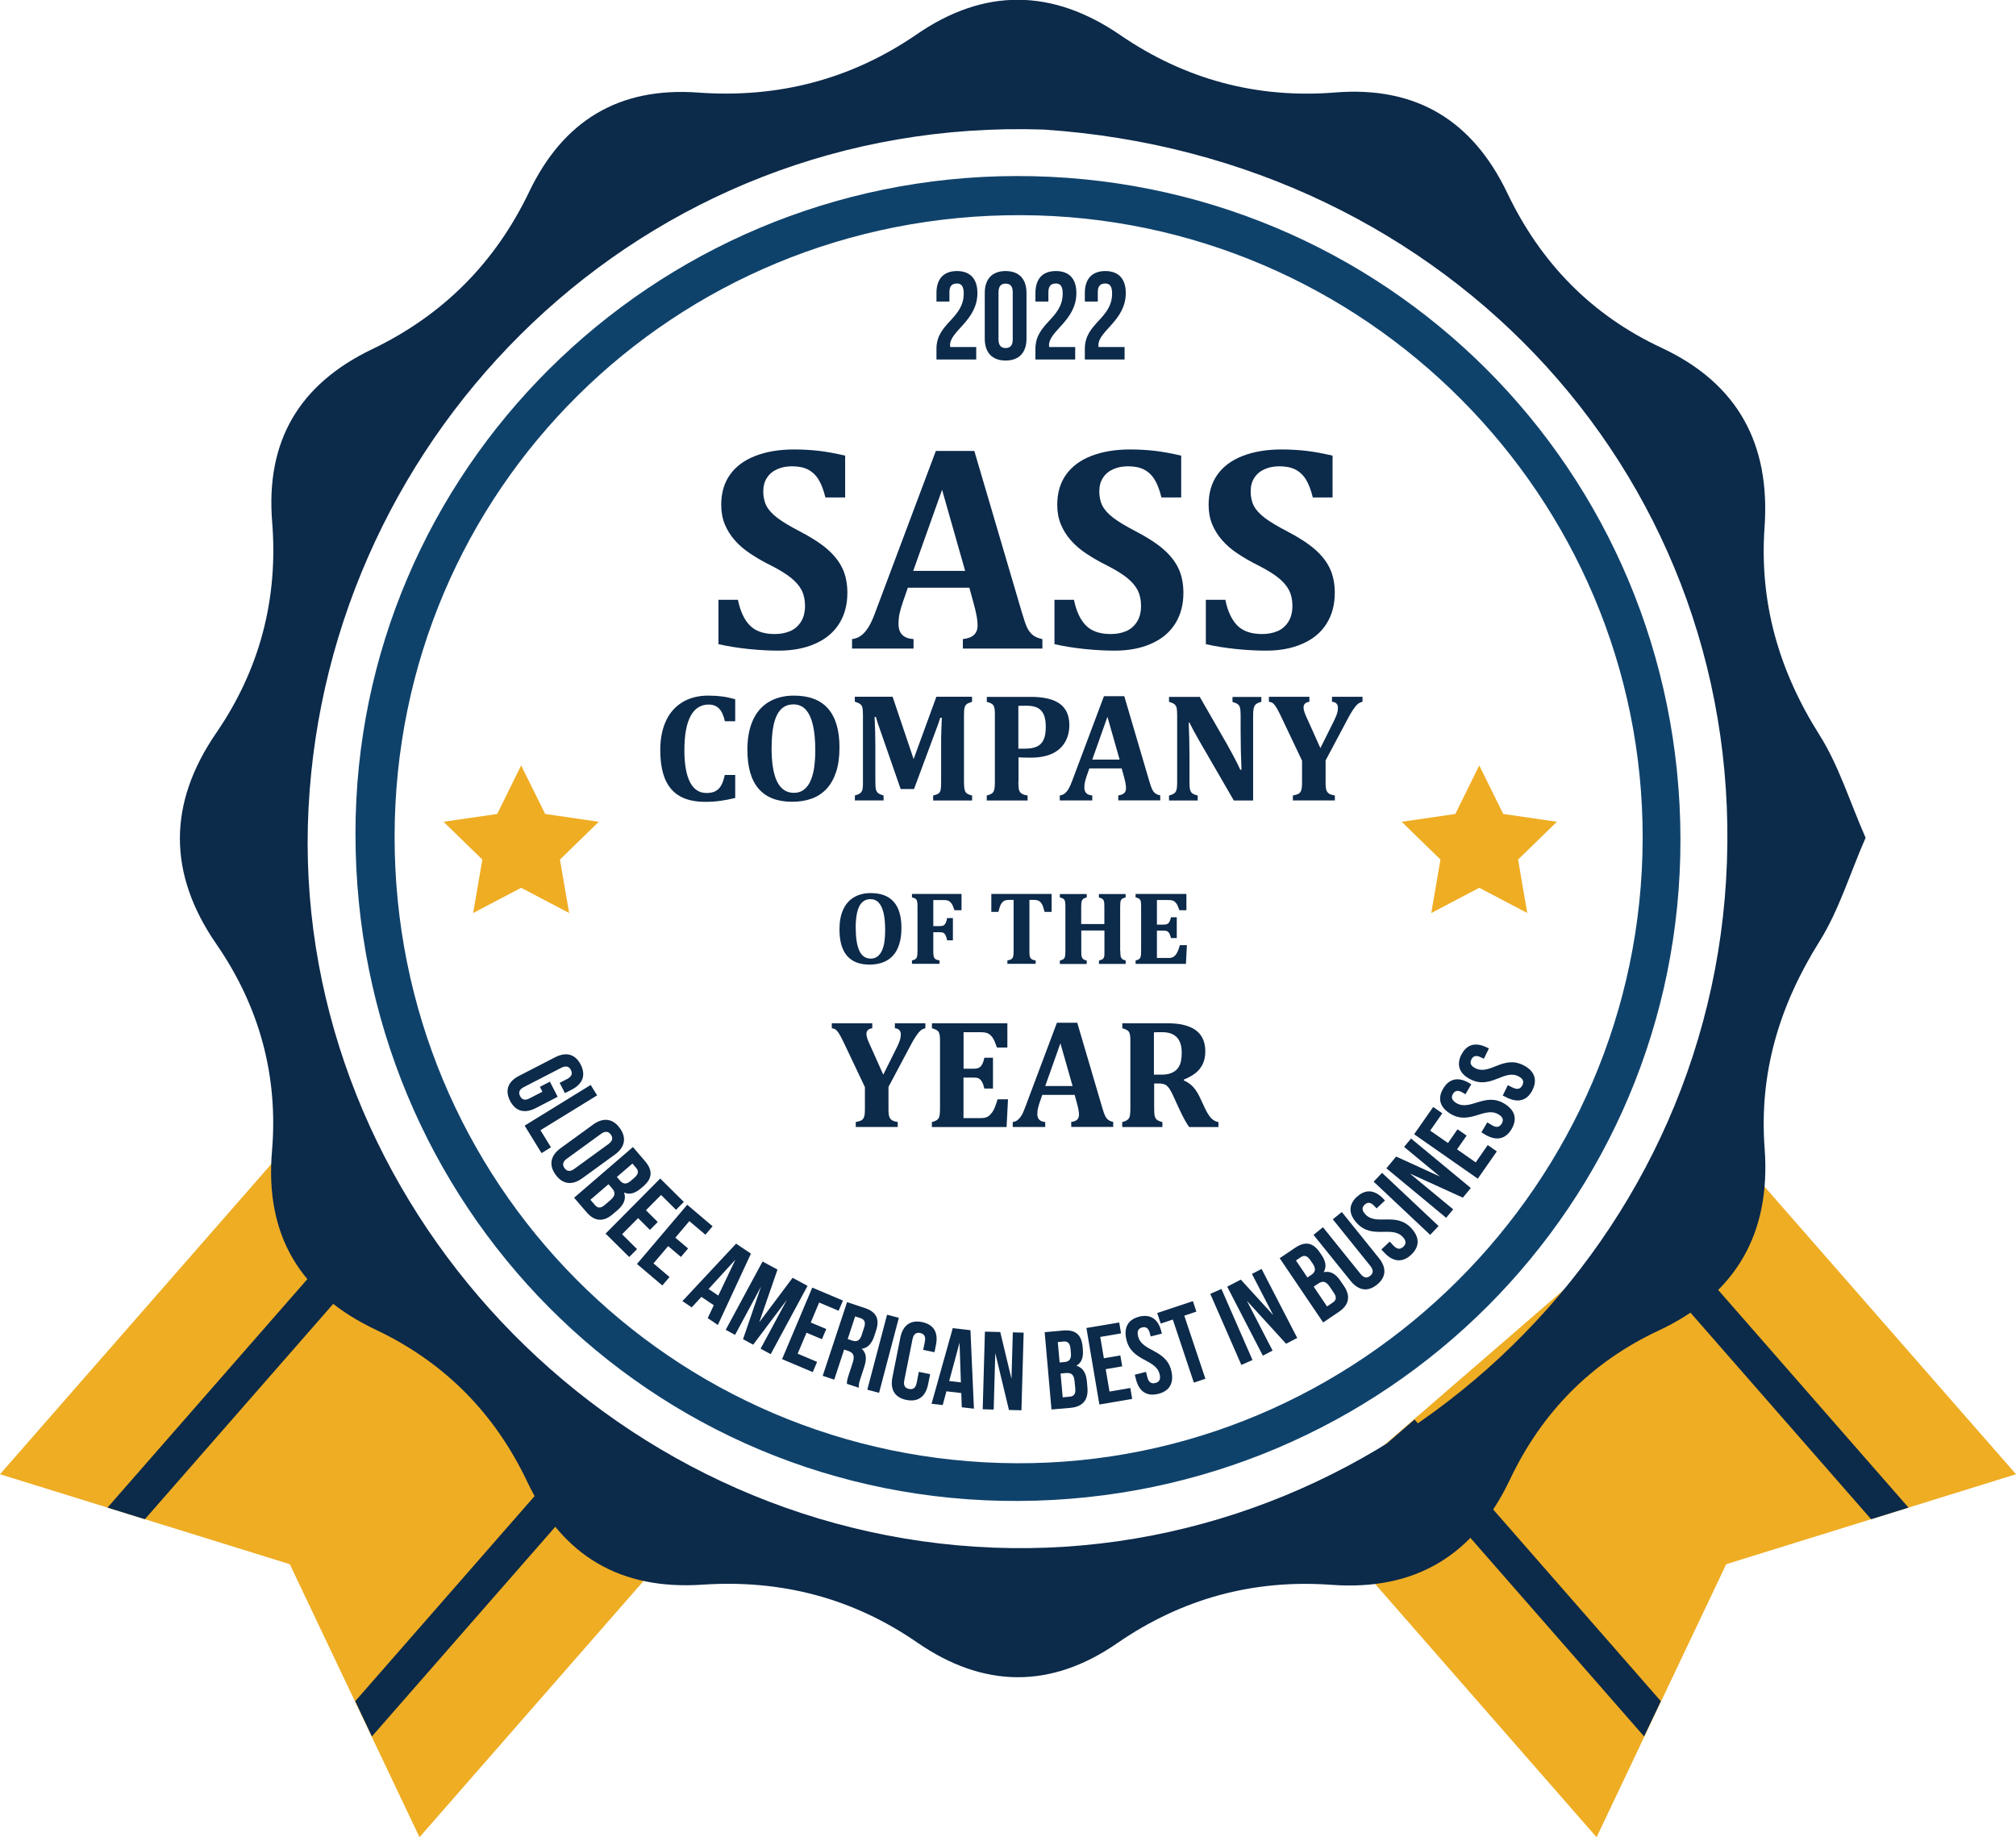 <?xml version="1.0" encoding="UTF-8"?><svg id="Layer_2" xmlns="http://www.w3.org/2000/svg" viewBox="0 0 255.04 232.42"><defs><style>.cls-1{fill:#0c2a4a;}.cls-2{fill:#0f426b;}.cls-3{fill:#efad24;}</style></defs><g id="Layer_10"><polygon class="cls-3" points="201.98 232.42 218.38 197.88 255.04 186.5 218.78 145.03 165.71 190.95 201.98 232.42"/><polygon class="cls-1" points="236.71 192.19 241.44 190.72 208.98 153.6 205.55 156.56 236.71 192.19"/><polygon class="cls-1" points="210.11 215.21 207.99 219.67 175.52 182.55 178.95 179.58 210.11 215.21"/><polygon class="cls-3" points="53.07 232.42 36.66 197.88 0 186.5 36.27 145.03 89.33 190.95 53.07 232.42"/><polygon class="cls-1" points="18.33 192.19 13.6 190.72 46.07 153.6 49.49 156.56 18.33 192.19"/><polygon class="cls-1" points="44.94 215.21 47.05 219.67 79.52 182.55 76.1 179.58 44.94 215.21"/><path class="cls-1" d="m236,106.01c-2.01,4.61-3.37,9.16-5.8,13.05-5.08,8.1-7.68,16.65-6.96,26.22.8,10.73-3.59,18.45-13.44,23.06-8.51,3.98-14.75,10.34-18.78,18.83-4.53,9.55-11.92,14.1-22.58,13.32-9.88-.72-18.93,1.74-27.13,7.4-8.4,5.8-16.92,5.67-25.27-.1-8.22-5.67-17.29-7.98-27.16-7.32-10.39.7-17.71-3.6-22.19-13.04-4.09-8.62-10.44-15.08-19.13-19.2-9.54-4.52-14.07-11.9-13.15-22.62.81-9.51-1.6-18.3-7.04-26.18-6.16-8.92-6.13-17.8-.02-26.7,5.53-8.06,7.86-17,7.08-26.7-.83-10.27,3.45-17.44,12.64-21.85,8.96-4.3,15.57-10.93,19.87-19.91,4.29-8.95,11.29-13.29,21.37-12.56,10.04.73,19.31-1.62,27.67-7.37,8.59-5.91,17.19-5.77,25.75.1,8.2,5.62,17.3,8.05,27.17,7.26,10.31-.83,17.41,3.58,21.79,12.73,4.21,8.81,10.64,15.43,19.49,19.56,9.74,4.55,13.79,12.25,13.05,22.72-.67,9.55,1.82,18.14,6.93,26.24,2.45,3.87,3.83,8.42,5.85,13.03ZM132.01,16.39c-50.76-1.69-90.55,38.23-92.98,85.88-2.43,47.59,35.5,90.24,84.38,93.4,48.96,3.16,91.96-35,94.95-84.27,3.03-50.03-34.75-91.61-86.35-95.01Z"/><path class="cls-2" d="m212.59,106.16c.07,46.16-37.24,83.49-83.68,83.72-46.58.24-83.95-37.35-83.94-84.44,0-45.83,37.46-83.08,83.61-83.17,46.58-.08,83.94,37.22,84.01,83.88Zm-162.67-.42c-.07,43.82,34.97,79.17,78.65,79.37,43.37.19,79.13-35.45,79.24-78.99.11-43.29-35.22-78.75-78.61-78.9-43.94-.16-79.21,34.79-79.28,78.53Z"/><g><path class="cls-1" d="m93.36,75.91c.3,1.45.81,2.52,1.52,3.23s1.75,1.07,3.13,1.07c.72,0,1.36-.12,1.93-.36.57-.24,1.03-.63,1.38-1.18.35-.54.52-1.22.52-2.03,0-.75-.14-1.41-.42-1.96s-.73-1.08-1.35-1.58c-.62-.5-1.48-1.03-2.59-1.59-.95-.47-1.8-.97-2.57-1.48s-1.42-1.07-1.96-1.69c-.54-.61-.96-1.29-1.26-2.02-.3-.73-.45-1.55-.45-2.46,0-1.5.37-2.77,1.11-3.81s1.81-1.84,3.22-2.38c1.4-.54,3.03-.81,4.88-.81,1.08,0,2.11.06,3.1.17s2.11.32,3.37.61v5.29h-2.5c-.23-.96-.53-1.72-.88-2.29-.36-.57-.81-.98-1.34-1.25-.54-.27-1.21-.4-2.02-.4-.69,0-1.31.12-1.86.37-.55.24-.98.6-1.29,1.08-.32.48-.47,1.06-.47,1.74s.14,1.32.41,1.83.73,1.02,1.38,1.51c.64.49,1.58,1.05,2.81,1.69,1.5.78,2.67,1.54,3.53,2.29s1.49,1.56,1.9,2.44c.41.88.61,1.91.61,3.07,0,1.49-.35,2.79-1.04,3.89-.69,1.1-1.7,1.95-3.03,2.53-1.32.59-2.86.88-4.59.88-1.24,0-2.53-.07-3.87-.21-1.34-.14-2.6-.34-3.78-.61v-5.61h2.5Z"/><path class="cls-1" d="m122.63,74.35h-7.78l-.6,1.73c-.17.49-.31.96-.42,1.41s-.16.94-.16,1.45c0,1.19.63,1.83,1.9,1.91v1.2h-7.78v-1.2c.45-.05.84-.21,1.18-.47.34-.27.65-.63.93-1.09.28-.46.58-1.12.89-1.99l7.6-20.25h4.87l6.01,20.41c.27.91.49,1.56.67,1.94.18.38.42.69.71.93.29.24.7.41,1.22.52v1.2h-10.06v-1.2c.63-.07,1.1-.25,1.4-.53s.46-.67.46-1.18c0-.38-.04-.8-.13-1.26-.08-.46-.22-1.04-.42-1.75l-.49-1.79Zm-7.09-2.13h6.56l-2.92-10.26-3.65,10.26Z"/><path class="cls-1" d="m135.87,75.91c.3,1.45.81,2.52,1.52,3.23s1.75,1.07,3.13,1.07c.72,0,1.36-.12,1.93-.36.57-.24,1.03-.63,1.38-1.18.35-.54.52-1.22.52-2.03,0-.75-.14-1.41-.42-1.96s-.73-1.08-1.35-1.58c-.62-.5-1.48-1.03-2.59-1.59-.95-.47-1.8-.97-2.57-1.48s-1.42-1.07-1.96-1.69c-.54-.61-.96-1.29-1.26-2.02-.3-.73-.45-1.55-.45-2.46,0-1.5.37-2.77,1.11-3.81s1.81-1.84,3.22-2.38c1.4-.54,3.03-.81,4.88-.81,1.08,0,2.11.06,3.1.17s2.11.32,3.37.61v5.29h-2.5c-.23-.96-.53-1.72-.88-2.29-.36-.57-.81-.98-1.34-1.25-.54-.27-1.21-.4-2.02-.4-.69,0-1.31.12-1.86.37-.55.24-.98.6-1.29,1.08-.32.48-.47,1.06-.47,1.74s.14,1.32.41,1.83.73,1.02,1.38,1.51c.64.49,1.58,1.05,2.81,1.69,1.5.78,2.67,1.54,3.53,2.29s1.49,1.56,1.9,2.44c.41.88.61,1.91.61,3.07,0,1.49-.35,2.79-1.04,3.89-.69,1.1-1.7,1.95-3.03,2.53-1.32.59-2.86.88-4.59.88-1.24,0-2.53-.07-3.87-.21-1.34-.14-2.6-.34-3.78-.61v-5.61h2.5Z"/><path class="cls-1" d="m155.02,75.91c.3,1.45.81,2.52,1.52,3.23s1.75,1.07,3.13,1.07c.72,0,1.36-.12,1.93-.36.57-.24,1.03-.63,1.38-1.18.35-.54.52-1.22.52-2.03,0-.75-.14-1.41-.42-1.96s-.73-1.08-1.35-1.58c-.62-.5-1.48-1.03-2.59-1.59-.95-.47-1.8-.97-2.57-1.48s-1.42-1.07-1.96-1.69c-.54-.61-.96-1.29-1.26-2.02-.3-.73-.45-1.55-.45-2.46,0-1.5.37-2.77,1.11-3.81s1.81-1.84,3.22-2.38c1.4-.54,3.03-.81,4.88-.81,1.08,0,2.11.06,3.1.17s2.11.32,3.37.61v5.29h-2.5c-.23-.96-.53-1.72-.88-2.29-.36-.57-.81-.98-1.34-1.25-.54-.27-1.21-.4-2.02-.4-.69,0-1.31.12-1.86.37-.55.24-.98.6-1.29,1.08-.32.48-.47,1.06-.47,1.74s.14,1.32.41,1.83.73,1.02,1.38,1.51c.64.49,1.58,1.05,2.81,1.69,1.5.78,2.67,1.54,3.53,2.29s1.49,1.56,1.9,2.44c.41.88.61,1.91.61,3.07,0,1.49-.35,2.79-1.04,3.89-.69,1.1-1.7,1.95-3.03,2.53-1.32.59-2.86.88-4.59.88-1.24,0-2.53-.07-3.87-.21-1.34-.14-2.6-.34-3.78-.61v-5.61h2.5Z"/></g><g><path class="cls-1" d="m121.01,35.87c-.55,0-.9.3-.9,1.09v1.19h-1.64v-1.08c0-1.77.89-2.78,2.59-2.78s2.59,1.01,2.59,2.78c0,3.48-3.46,4.78-3.46,6.59,0,.08,0,.16.02.24h3.29v1.58h-5.03v-1.36c0-3.26,3.45-3.79,3.45-6.99,0-1-.35-1.27-.9-1.27Z"/><path class="cls-1" d="m124.58,37.07c0-1.77.93-2.78,2.64-2.78s2.64,1.01,2.64,2.78v5.76c0,1.77-.93,2.78-2.64,2.78s-2.64-1.01-2.64-2.78v-5.76Zm1.74,5.87c0,.79.35,1.09.9,1.09s.9-.3.9-1.09v-5.97c0-.79-.35-1.09-.9-1.09s-.9.3-.9,1.09v5.97Z"/><path class="cls-1" d="m133.53,35.87c-.55,0-.9.3-.9,1.09v1.19h-1.64v-1.08c0-1.77.88-2.78,2.59-2.78s2.59,1.01,2.59,2.78c0,3.48-3.46,4.78-3.46,6.59,0,.08,0,.16.02.24h3.29v1.58h-5.03v-1.36c0-3.26,3.45-3.79,3.45-6.99,0-1-.35-1.27-.9-1.27Z"/><path class="cls-1" d="m139.78,35.87c-.55,0-.9.3-.9,1.09v1.19h-1.64v-1.08c0-1.77.89-2.78,2.59-2.78s2.59,1.01,2.59,2.78c0,3.48-3.46,4.78-3.46,6.59,0,.08,0,.16.02.24h3.29v1.58h-5.03v-1.36c0-3.26,3.45-3.79,3.45-6.99,0-1-.35-1.27-.9-1.27Z"/></g><g><path class="cls-1" d="m69.56,136.83l.99,1.92-2.77,1.43c-1.4.72-2.55.43-3.25-.91-.69-1.35-.26-2.46,1.14-3.17l4.54-2.34c1.4-.72,2.55-.43,3.25.91.69,1.35.26,2.46-1.14,3.18l-.85.44-.67-1.3.93-.48c.62-.32.72-.72.49-1.15-.22-.44-.6-.59-1.23-.27l-4.71,2.43c-.62.32-.71.71-.48,1.15.22.44.59.6,1.21.27l1.61-.83-.32-.62,1.25-.64Z"/><path class="cls-1" d="m74.73,137.26l.81,1.31-7.17,4.41,1.33,2.16-1.19.74-2.14-3.48,8.36-5.15Z"/><path class="cls-1" d="m75.04,142.26c1.27-.92,2.48-.78,3.37.45s.65,2.42-.62,3.35l-4.13,3c-1.27.92-2.48.78-3.37-.45-.89-1.22-.65-2.42.62-3.35l4.13-3Zm-3.31,4.3c-.57.41-.6.82-.31,1.22.29.4.69.49,1.25.08l4.29-3.12c.57-.41.6-.82.31-1.21-.29-.4-.69-.49-1.25-.08l-4.29,3.12Z"/><path class="cls-1" d="m81.37,150.09l-.27.23c-.77.66-1.46.85-2.15.54.3.84-.06,1.57-.84,2.24l-.61.52c-1.15.99-2.29.91-3.29-.26l-1.58-1.84,7.44-6.41,1.52,1.77c1.04,1.21.93,2.22-.22,3.21Zm-4.39-.28l-2.29,1.97.58.67c.34.39.7.45,1.26-.03l.65-.56c.69-.59.71-1,.25-1.53l-.45-.52Zm3.03-2.61l-1.97,1.69.39.46c.38.44.8.54,1.39.02l.41-.36c.53-.46.61-.84.25-1.26l-.48-.56Z"/><path class="cls-1" d="m81.71,153.1l1.5,1.49-.99,1-1.5-1.49-2.02,2.04,1.89,1.88-.99,1-2.99-2.96,6.91-6.97,2.99,2.96-.99,1-1.89-1.88-1.92,1.94Z"/><path class="cls-1" d="m85.43,156.57l1.62,1.37-.91,1.07-1.61-1.37-1.86,2.19,2.03,1.72-.91,1.07-3.21-2.72,6.36-7.49,3.21,2.72-.91,1.07-2.03-1.72-1.77,2.09Z"/><path class="cls-1" d="m90.82,167.62l-1.29-.87.77-1.63-1.57-1.06-1.22,1.33-1.18-.79,6.79-7.27,1.88,1.26-4.19,9.03Zm-1.18-4.55l1.23.83,2.16-4.54-3.39,3.71Z"/><path class="cls-1" d="m96.04,167.29l4.23-5.64,1.89,1.02-4.66,8.64-1.28-.69,3.34-6.2-4.28,5.69-1.28-.69,2.28-6.66-3.29,6.11-1.18-.64,4.66-8.64,1.89,1.02-2.31,6.67Z"/><path class="cls-1" d="m102.58,167.31l1.95.82-.55,1.29-1.95-.82-1.12,2.65,2.46,1.04-.55,1.29-3.88-1.64,3.82-9.05,3.88,1.64-.55,1.29-2.46-1.04-1.06,2.52Z"/><path class="cls-1" d="m107.14,175.06c0-.27,0-.43.25-1.19l.48-1.47c.29-.87.1-1.28-.57-1.5l-.51-.17-1.25,3.8-1.46-.48,3.08-9.32,2.21.73c1.52.5,1.94,1.42,1.46,2.86l-.24.73c-.32.96-.83,1.48-1.58,1.58.63.55.64,1.33.32,2.3l-.47,1.44c-.15.45-.25.79-.21,1.19l-1.49-.49Zm1.04-8.52l-.94,2.86.57.19c.55.18.96.05,1.2-.7l.3-.92c.22-.67.09-1.03-.43-1.21l-.71-.23Z"/><path class="cls-1" d="m112.22,166.32l1.49.39-2.5,9.49-1.49-.39,2.5-9.49Z"/><path class="cls-1" d="m117.67,173.85l-.26,1.28c-.31,1.54-1.25,2.27-2.74,1.97s-2.08-1.33-1.77-2.87l1-5.01c.31-1.54,1.25-2.27,2.74-1.97,1.49.3,2.08,1.33,1.77,2.87l-.19.94-1.43-.29.21-1.03c.14-.69-.11-1.01-.59-1.11-.48-.1-.84.11-.97.79l-1.04,5.2c-.14.69.12,1,.6,1.09.48.1.83-.09.97-.78l.27-1.38,1.43.29Z"/><path class="cls-1" d="m123.22,178.21l-1.55-.18-.06-1.8-1.88-.22-.47,1.74-1.41-.16,2.68-9.57,2.24.26.44,9.93Zm-3.14-3.5l1.48.17-.17-5.02-1.31,4.85Z"/><path class="cls-1" d="m125.91,171.21l-.2,7.11-1.39-.04.28-9.82,1.94.05,1.42,5.92.17-5.88,1.37.04-.28,9.82-1.58-.04-1.72-7.16Z"/><path class="cls-1" d="m136.96,170.36l.03.35c.09,1.01-.16,1.68-.82,2.06.85.25,1.24.96,1.33,2l.07.8c.13,1.51-.59,2.39-2.13,2.53l-2.42.21-.86-9.78,2.32-.21c1.59-.14,2.34.54,2.48,2.05Zm-3.14-.58l.23,2.58.6-.05c.57-.05.9-.33.83-1.12l-.05-.54c-.06-.7-.33-.99-.87-.94l-.74.07Zm.35,3.98l.27,3.01.88-.08c.52-.05.78-.31.71-1.04l-.08-.85c-.08-.91-.4-1.16-1.1-1.1l-.69.06Z"/><path class="cls-1" d="m139.64,171.83l2.09-.36.24,1.38-2.09.36.48,2.83,2.63-.45.24,1.38-4.15.71-1.64-9.68,4.15-.7.23,1.38-2.63.45.46,2.7Z"/><path class="cls-1" d="m144.1,166.57c1.46-.37,2.42.32,2.81,1.84l.08.3-1.42.36-.1-.39c-.17-.68-.51-.87-.98-.75s-.68.45-.51,1.13c.49,1.96,3.51,1.59,4.19,4.31.38,1.53-.16,2.59-1.63,2.96-1.47.37-2.45-.31-2.83-1.84l-.15-.58,1.42-.36.17.68c.17.68.53.85,1.01.73s.71-.44.54-1.12c-.49-1.96-3.51-1.59-4.19-4.32-.38-1.52.15-2.58,1.6-2.95Z"/><path class="cls-1" d="m146.39,166.11l4.52-1.51.44,1.33-1.53.51,2.67,7.98-1.46.49-2.66-7.98-1.53.51-.44-1.33Z"/><path class="cls-1" d="m153.11,163.68l1.41-.62,3.93,8.99-1.41.62-3.93-8.99Z"/><path class="cls-1" d="m157.73,164.54l3.26,6.32-1.23.64-4.51-8.73,1.72-.89,4.11,4.5-2.7-5.22,1.22-.63,4.51,8.73-1.41.73-4.97-5.44Z"/><path class="cls-1" d="m166.97,158.45l.2.29c.57.84.67,1.54.28,2.2.87-.2,1.55.24,2.13,1.1l.45.66c.85,1.26.64,2.38-.63,3.24l-2.01,1.36-5.5-8.13,1.93-1.3c1.32-.9,2.31-.67,3.16.59Zm-3.02,1.01l1.45,2.15.5-.34c.48-.32.62-.73.19-1.38l-.31-.45c-.39-.58-.76-.7-1.22-.4l-.62.42Zm2.24,3.31l1.69,2.5.73-.49c.43-.29.53-.65.12-1.25l-.48-.71c-.51-.76-.91-.82-1.49-.43l-.57.38Z"/><path class="cls-1" d="m167.37,155.26l4.75,5.9c.44.55.84.55,1.22.24.38-.31.46-.7.02-1.25l-4.75-5.9,1.14-.92,4.69,5.82c.99,1.22.94,2.42-.24,3.37-1.18.95-2.35.74-3.34-.48l-4.69-5.82,1.2-.97Z"/><path class="cls-1" d="m171.65,151.42c1.09-1.03,2.27-.91,3.35.23l.21.22-1.06,1-.28-.3c-.48-.51-.87-.51-1.23-.17-.36.34-.38.72.1,1.23,1.39,1.47,3.84-.33,5.77,1.71,1.08,1.14,1.13,2.33.03,3.38s-2.29.93-3.37-.21l-.42-.44,1.06-1,.48.51c.48.51.88.48,1.24.14s.41-.73-.07-1.24c-1.39-1.47-3.84.33-5.77-1.71-1.08-1.14-1.14-2.32-.05-3.36Z"/><path class="cls-1" d="m173.78,149.49l1.06-1.12,7.15,6.73-1.06,1.12-7.15-6.73Z"/><path class="cls-1" d="m178.36,148.46l5.48,4.53-.89,1.07-7.56-6.26,1.23-1.49,5.54,2.53-4.53-3.75.88-1.06,7.56,6.26-1.01,1.22-6.7-3.05Z"/><path class="cls-1" d="m183.18,144.6l1.21-1.74,1.15.8-1.21,1.74,2.36,1.65,1.52-2.19,1.15.8-2.41,3.45-8.05-5.62,2.41-3.45,1.15.8-1.53,2.19,2.24,1.56Z"/><path class="cls-1" d="m182.58,137.71c.76-1.29,1.93-1.5,3.28-.7l.27.16-.74,1.26-.35-.21c-.6-.36-.98-.25-1.23.17-.25.42-.16.8.44,1.16,1.74,1.03,3.6-1.38,6.02.04,1.35.8,1.73,1.93.96,3.24-.77,1.3-1.94,1.53-3.3.73l-.52-.31.74-1.26.6.36c.6.36.98.22,1.23-.21.25-.42.19-.82-.42-1.17-1.74-1.03-3.6,1.38-6.02-.04-1.35-.8-1.73-1.92-.97-3.21Z"/><path class="cls-1" d="m184.86,133.46c.66-1.35,1.81-1.65,3.22-.96l.28.13-.64,1.31-.37-.18c-.63-.31-.99-.17-1.21.27s-.1.81.53,1.12c1.82.89,3.48-1.66,6-.42,1.41.69,1.87,1.79,1.21,3.15-.67,1.36-1.82,1.67-3.23.98l-.54-.27.64-1.31.63.31c.63.31.99.14,1.21-.3s.12-.83-.51-1.14c-1.81-.89-3.48,1.66-6,.42-1.41-.69-1.88-1.78-1.22-3.13Z"/></g><g><path class="cls-1" d="m93.01,88.45v2.79h-1.31c-.15-.72-.4-1.26-.73-1.6-.33-.34-.77-.51-1.31-.51-1.01,0-1.78.49-2.3,1.46-.52.97-.78,2.41-.78,4.32,0,1.78.24,3.12.71,4.04.47.91,1.17,1.37,2.09,1.37.47,0,.85-.08,1.14-.24.29-.16.53-.39.71-.71.18-.31.33-.76.46-1.33h1.32v2.91c-.71.17-1.35.29-1.93.37-.58.08-1.19.12-1.82.12-1.33,0-2.42-.24-3.26-.72s-1.46-1.21-1.87-2.18c-.4-.97-.6-2.2-.6-3.69,0-1.39.24-2.6.71-3.63.47-1.03,1.17-1.82,2.08-2.38.92-.56,2.01-.84,3.29-.84.65,0,1.23.04,1.76.11s1.07.19,1.64.35Z"/><path class="cls-1" d="m100.22,101.43c-1.88,0-3.3-.55-4.25-1.65-.95-1.1-1.42-2.75-1.42-4.95,0-1.44.23-2.67.69-3.7.46-1.02,1.13-1.8,2.02-2.33.89-.53,1.95-.8,3.18-.8,1.92,0,3.36.55,4.32,1.65.96,1.1,1.44,2.73,1.44,4.9,0,1.21-.14,2.25-.43,3.12s-.69,1.58-1.22,2.14c-.53.56-1.16.97-1.89,1.23-.73.26-1.55.39-2.46.39Zm-2.61-6.87c0,1.94.23,3.38.7,4.32s1.17,1.42,2.13,1.42c.49,0,.91-.13,1.26-.4.35-.27.63-.64.84-1.12.21-.48.37-1.04.46-1.7s.14-1.37.14-2.15c0-1.28-.1-2.34-.3-3.21-.2-.86-.51-1.51-.91-1.95s-.93-.66-1.56-.66c-.93,0-1.62.44-2.07,1.33-.45.89-.68,2.26-.68,4.11Z"/><path class="cls-1" d="m122.96,88.79c-.34.1-.57.2-.69.31-.12.11-.21.26-.25.45-.05.19-.07.52-.07,1v8.32c0,.39.02.7.06.93.04.23.12.4.24.52.12.12.36.23.73.32v.63h-4.93v-.63c.28-.08.48-.14.59-.2s.19-.13.25-.23c.06-.09.11-.23.13-.42.03-.19.04-.5.04-.94v-4.71c0-.52,0-1.13.03-1.84.02-.71.04-1.21.06-1.5h-.2c-.08.26-.16.51-.25.76-.09.25-.25.69-.49,1.32l-2.58,6.94h-1.69l-2.71-7.8c-.16-.44-.3-.88-.42-1.32h-.17c.06,1.06.1,2.31.1,3.75v4.42c0,.47.02.8.07.99.04.19.13.34.27.46.13.12.37.22.7.31v.63h-3.63v-.63c.24-.06.42-.13.56-.21.14-.08.24-.18.31-.31.07-.13.11-.29.13-.49.02-.2.02-.45.02-.76v-8.32c0-.49-.02-.82-.06-1-.04-.18-.12-.33-.25-.44s-.36-.22-.72-.33v-.63h4.78l2.66,7.89,2.88-7.89h4.51v.63Z"/><path class="cls-1" d="m128.83,98.87c0,.42.02.72.05.9s.08.32.16.42c.07.11.18.2.32.27s.35.13.64.18v.63h-5.17v-.63c.24-.06.42-.13.56-.21.14-.07.24-.18.31-.31s.11-.3.13-.5.03-.46.03-.76v-8.29c0-.3,0-.55-.02-.76s-.06-.37-.12-.5c-.07-.13-.17-.23-.31-.31s-.33-.15-.57-.21v-.63h5.59c1.62,0,2.84.29,3.64.87s1.21,1.47,1.21,2.68c0,.85-.19,1.59-.57,2.22-.38.63-.93,1.11-1.64,1.43-.72.32-1.62.49-2.69.49-.62,0-1.13-.01-1.53-.04v3.08Zm0-4.16h.83c.64,0,1.15-.09,1.53-.27.38-.18.66-.47.84-.87.18-.4.27-.93.27-1.61s-.09-1.2-.27-1.59c-.18-.39-.45-.67-.8-.84-.35-.17-.8-.25-1.36-.25-.45,0-.79,0-1.04.02v5.41Z"/><path class="cls-1" d="m141.92,97.21h-4.11l-.32.91c-.09.26-.16.5-.22.74s-.09.5-.09.76c0,.63.33.96,1,1.01v.63h-4.11v-.63c.24-.03.45-.11.62-.25.18-.14.34-.33.49-.58s.3-.59.47-1.05l4.01-10.68h2.57l3.17,10.77c.14.48.26.82.36,1.02.1.2.22.37.38.49.15.12.37.22.64.27v.63h-5.31v-.63c.33-.04.58-.13.74-.28.16-.15.24-.36.24-.62,0-.2-.02-.42-.07-.66-.04-.24-.12-.55-.22-.92l-.26-.94Zm-3.74-1.12h3.46l-1.54-5.41-1.92,5.41Z"/><path class="cls-1" d="m159.57,88.15v.63c-.26.08-.44.15-.54.21-.11.06-.2.13-.27.23-.07.1-.13.24-.17.44-.04.2-.06.5-.06.9v10.71h-2.44l-4.33-7.48c-.58-1.01-1.01-1.81-1.29-2.38h-.09c.06,1.38.1,2.83.1,4.36v3.1c0,.48.02.82.07,1.01.05.19.13.35.26.46.12.11.36.21.71.3v.63h-3.63v-.63c.24-.06.42-.13.56-.21.14-.08.24-.18.31-.31s.11-.3.13-.49c.02-.2.03-.45.03-.75v-8.32c0-.48-.02-.81-.06-.99-.04-.18-.13-.34-.26-.46-.13-.12-.37-.23-.71-.32v-.63h3.89l3.4,5.91c.21.37.49.88.83,1.51s.64,1.23.9,1.8h.15c-.07-1.53-.11-3.21-.11-5.02v-1.79c0-.42-.02-.72-.05-.9-.03-.19-.08-.33-.15-.42s-.16-.18-.27-.24-.3-.13-.56-.21v-.63h3.63Z"/><path class="cls-1" d="m167.7,96.23v2.63c0,.34,0,.6.03.77.02.18.05.32.11.43s.11.2.19.26c.07.07.18.13.31.18.13.05.31.1.53.13v.63h-5.31v-.63c.26-.04.47-.1.63-.17.16-.07.27-.17.35-.31s.13-.3.15-.51.03-.47.03-.78v-2.63l-2.61-5.5c-.22-.47-.4-.81-.53-1.04-.15-.26-.27-.45-.38-.57-.11-.12-.2-.2-.29-.24s-.21-.08-.38-.1v-.63h5.12v.63c-.49.06-.74.31-.74.73,0,.17.04.37.12.6s.21.54.39.92l1.62,3.61,1.76-3.53c.17-.35.29-.65.36-.88.07-.23.1-.46.1-.7s-.07-.41-.2-.54c-.13-.13-.32-.2-.55-.21v-.63h3.86v.63c-.17.04-.32.09-.43.16-.11.07-.24.17-.37.32s-.29.36-.48.65c-.19.29-.4.66-.64,1.12l-2.76,5.19Z"/><path class="cls-1" d="m110.02,122.03c-1.27,0-2.22-.37-2.86-1.11-.64-.74-.96-1.86-.96-3.34,0-.97.15-1.8.46-2.49.31-.69.76-1.21,1.36-1.57.6-.36,1.32-.54,2.14-.54,1.29,0,2.26.37,2.91,1.11.65.74.97,1.84.97,3.3,0,.82-.1,1.52-.29,2.1-.19.59-.46,1.07-.82,1.44-.35.38-.78.65-1.27.83-.5.18-1.05.27-1.66.27Zm-1.76-4.63c0,1.3.16,2.28.47,2.91.31.64.79.96,1.43.96.33,0,.62-.09.85-.27.23-.18.42-.43.57-.75.14-.32.25-.7.31-1.14.06-.44.09-.92.09-1.45,0-.86-.07-1.58-.2-2.16-.14-.58-.34-1.02-.62-1.31-.27-.3-.62-.44-1.05-.44-.63,0-1.09.3-1.4.9-.3.6-.46,1.52-.46,2.77Z"/><path class="cls-1" d="m118.07,120.3c0,.23,0,.4.02.52.01.12.04.21.07.29.03.07.08.13.13.18.05.05.12.09.21.12.09.04.21.07.36.09v.43h-3.49v-.43c.16-.04.29-.08.38-.13.09-.05.16-.12.21-.21.04-.09.07-.2.09-.34.01-.14.02-.31.02-.52v-5.58c0-.2,0-.38-.02-.51-.01-.14-.04-.25-.08-.34-.04-.09-.11-.16-.21-.21-.09-.05-.22-.1-.39-.14v-.43h6.27v2.06h-.89c-.14-.41-.26-.69-.36-.83s-.22-.26-.36-.34c-.14-.08-.37-.12-.71-.12h-1.25v3.3h.83c.2,0,.36-.03.47-.09.11-.06.2-.17.27-.31.07-.15.13-.35.18-.62h.73v2.82h-.73c-.05-.27-.12-.48-.19-.63s-.16-.25-.27-.31c-.11-.06-.26-.09-.46-.09h-.83v2.4Z"/><path class="cls-1" d="m127.44,121.93v-.43c.18-.03.33-.07.43-.12.11-.05.18-.12.24-.21.05-.09.08-.21.1-.35.01-.14.02-.31.02-.52v-6.46h-.53c-.26,0-.46.03-.6.09-.14.06-.26.16-.36.29-.1.13-.19.3-.26.52-.07.22-.13.43-.18.62h-.89v-2.27h7.63v2.27h-.89c-.08-.29-.15-.51-.19-.65-.05-.14-.1-.26-.16-.35-.06-.1-.12-.18-.18-.24s-.13-.12-.21-.16c-.07-.04-.17-.07-.28-.09s-.25-.03-.43-.03h-.47v6.46c0,.23,0,.4.02.52.01.12.04.21.07.29.03.07.08.13.13.18.05.05.12.09.21.12.09.04.21.07.36.09v.43h-3.58Z"/><path class="cls-1" d="m141.73,120.3c0,.33.01.56.04.69.03.12.09.22.17.31.09.08.24.15.47.21v.43h-3.38v-.43c.25-.06.41-.13.49-.19.07-.06.12-.16.16-.28s.04-.36.04-.73v-2.6h-2.93v2.6c0,.15,0,.29.01.42,0,.13.03.24.05.32.03.08.06.15.11.21.05.06.12.11.2.15.09.04.19.08.32.11v.43h-3.4v-.43c.16-.04.29-.09.38-.14s.16-.12.21-.21c.04-.09.07-.2.09-.34.01-.13.02-.31.02-.52v-5.58c0-.2,0-.38-.02-.51-.01-.14-.04-.25-.08-.34-.04-.09-.11-.16-.21-.21-.09-.05-.22-.1-.39-.14v-.43h3.4v.43c-.23.06-.39.13-.47.21-.08.08-.14.18-.18.31-.03.13-.05.36-.05.69v2.16h2.93v-2.16c0-.33-.01-.56-.04-.68s-.08-.23-.17-.31c-.08-.08-.24-.15-.48-.22v-.43h3.38v.43c-.19.05-.33.11-.42.16-.09.06-.15.13-.18.22-.04.09-.06.19-.07.3-.01.11-.02.28-.02.52v5.58Z"/><path class="cls-1" d="m150.09,113.09v2.06h-.89c-.14-.41-.26-.69-.36-.83-.1-.14-.22-.26-.36-.34-.14-.08-.37-.12-.71-.12h-1.41v3.11h.86c.19,0,.34-.03.45-.08.11-.05.2-.14.27-.27s.14-.32.2-.58h.73v2.63h-.73c-.06-.25-.13-.44-.2-.57-.07-.13-.16-.23-.26-.28-.1-.06-.25-.09-.46-.09h-.86v3.46h1.41c.15,0,.28,0,.38-.03.1-.02.2-.05.28-.1.08-.05.16-.11.24-.2.08-.08.14-.17.2-.27.06-.09.12-.22.18-.38.06-.16.14-.37.21-.64h.89l-.12,2.37h-6.37v-.43c.16-.04.29-.09.38-.14s.16-.12.21-.21c.04-.09.07-.2.09-.34.01-.13.02-.31.02-.52v-5.58c0-.2,0-.38-.02-.51-.01-.14-.04-.25-.08-.34-.04-.09-.11-.16-.21-.21-.09-.05-.22-.1-.39-.14v-.43h6.43Z"/><path class="cls-1" d="m112.4,137.53v2.63c0,.34,0,.6.03.77.02.18.05.32.11.43.05.11.11.2.19.27.07.07.18.13.31.18.13.05.31.1.53.13v.63h-5.31v-.63c.26-.04.47-.1.63-.17.16-.07.27-.17.35-.31s.13-.31.15-.52c.02-.21.03-.47.03-.78v-2.63l-2.61-5.5c-.22-.47-.4-.81-.53-1.04-.15-.26-.27-.45-.38-.57-.11-.12-.2-.2-.29-.24s-.21-.08-.38-.1v-.63h5.12v.63c-.49.06-.74.31-.74.73,0,.17.04.37.12.6.08.23.21.54.39.92l1.62,3.62,1.76-3.53c.17-.35.29-.64.36-.88.07-.23.1-.47.1-.7s-.07-.41-.2-.54-.32-.2-.55-.22v-.63h3.86v.63c-.17.04-.32.09-.43.16-.11.07-.24.17-.37.32s-.29.36-.48.65c-.19.29-.4.66-.64,1.12l-2.76,5.19Z"/><path class="cls-1" d="m127.44,129.46v3.06h-1.32c-.21-.61-.39-1.02-.54-1.24s-.32-.38-.53-.51-.55-.19-1.05-.19h-2.1v4.62h1.27c.28,0,.5-.04.66-.12s.29-.21.4-.4c.11-.19.21-.47.3-.87h1.09v3.9h-1.09c-.09-.37-.19-.66-.3-.85s-.24-.33-.39-.42c-.15-.08-.38-.12-.68-.12h-1.27v5.13h2.09c.22,0,.41-.02.57-.04.15-.03.29-.08.41-.15.12-.07.24-.17.35-.29.11-.12.21-.25.3-.39s.18-.33.27-.56c.1-.23.2-.55.32-.95h1.32l-.18,3.51h-9.45v-.63c.24-.06.42-.13.56-.21s.24-.18.31-.31c.07-.13.11-.3.13-.5.02-.2.03-.46.03-.77v-8.29c0-.3,0-.55-.02-.76s-.06-.37-.12-.5-.17-.23-.31-.31-.33-.15-.57-.22v-.63h9.54Z"/><path class="cls-1" d="m135.97,138.51h-4.11l-.32.91c-.09.26-.16.51-.22.75s-.09.49-.09.76c0,.63.33.96,1,1.01v.63h-4.11v-.63c.24-.03.45-.11.62-.25s.34-.33.49-.58c.15-.24.3-.59.47-1.05l4.01-10.68h2.57l3.17,10.77c.14.48.26.82.36,1.02.1.2.22.37.38.49.15.12.37.21.64.27v.63h-5.31v-.63c.33-.04.58-.13.74-.28.16-.15.24-.36.24-.62,0-.2-.02-.42-.07-.66-.04-.24-.12-.55-.22-.92l-.26-.94Zm-3.74-1.12h3.46l-1.54-5.41-1.92,5.41Z"/><path class="cls-1" d="m147.02,142.58h-5.05v-.63c.24-.06.42-.13.56-.21s.24-.18.31-.31c.07-.13.11-.3.13-.5.02-.2.03-.46.03-.77v-8.29c0-.3,0-.55-.02-.76s-.06-.37-.12-.5-.17-.23-.31-.31-.33-.15-.57-.22v-.63h5.61c.76,0,1.4.05,1.93.16.53.11.99.27,1.39.49.33.18.62.41.85.68.23.27.41.59.53.95.12.36.19.79.19,1.27,0,.63-.11,1.17-.33,1.62-.22.45-.52.82-.89,1.12-.38.3-.88.58-1.5.84v.1c.47.21.87.48,1.18.82.31.34.59.78.84,1.3l.61,1.31c.27.58.54,1.02.8,1.31.27.29.58.47.95.53v.63h-3.7c-.37-.51-.79-1.28-1.26-2.29l-.75-1.64c-.22-.49-.42-.83-.58-1.04s-.33-.35-.5-.42-.43-.12-.78-.12h-.56v3.1c0,.48.02.82.07,1.01.04.19.13.35.26.46.13.12.37.22.71.31v.63Zm-1.04-11.98v5.35h.95c.51,0,.94-.07,1.27-.21.33-.14.6-.33.79-.58s.33-.54.4-.87c.07-.33.11-.7.11-1.1,0-.87-.21-1.53-.62-1.96s-1.02-.65-1.83-.65c-.55,0-.91,0-1.09.02Z"/></g><polygon class="cls-3" points="187.14 96.83 190.17 102.97 196.96 103.96 192.05 108.74 193.21 115.5 187.14 112.31 181.07 115.5 182.23 108.74 177.32 103.96 184.11 102.97 187.14 96.83"/><polygon class="cls-3" points="65.93 96.83 68.97 102.97 75.75 103.96 70.84 108.74 72 115.5 65.93 112.31 59.86 115.5 61.02 108.74 56.11 103.96 62.9 102.97 65.93 96.83"/></g></svg>